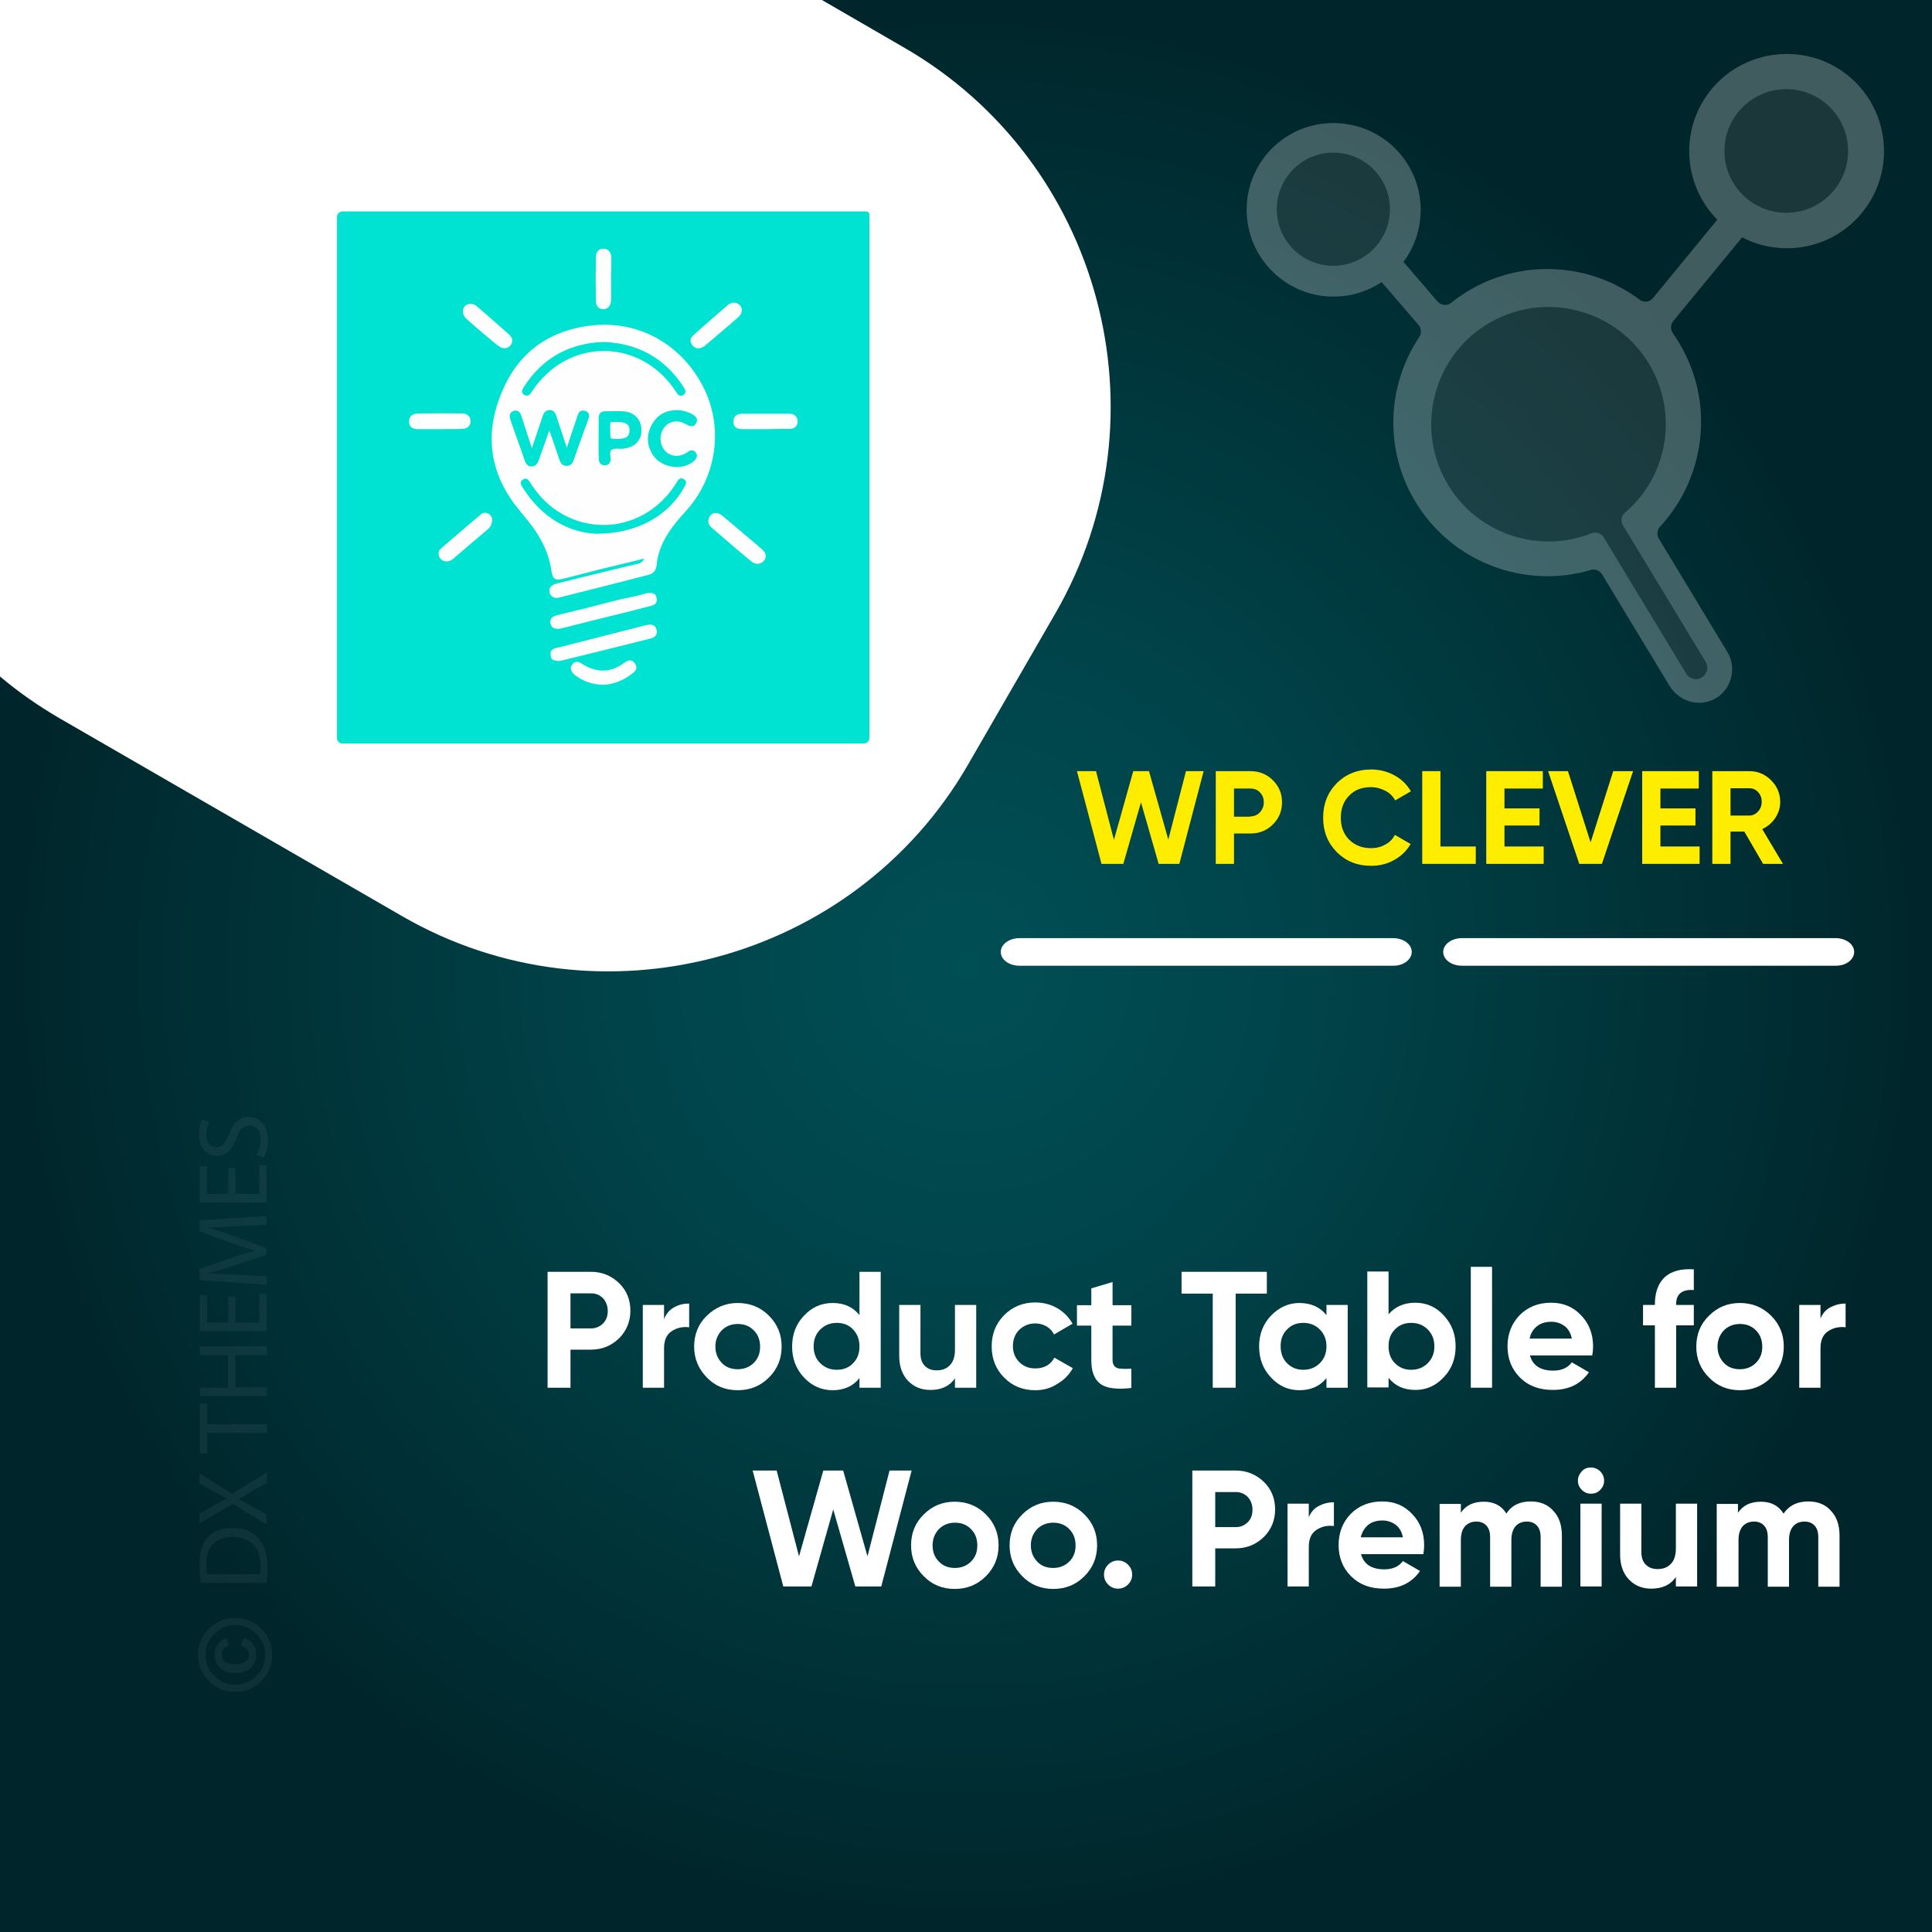 <?xml version="1.0" encoding="UTF-8"?>
<!-- Generator: Adobe Illustrator 26.0.1, SVG Export Plug-In . SVG Version: 6.00 Build 0)  -->
<svg xmlns="http://www.w3.org/2000/svg" xmlns:xlink="http://www.w3.org/1999/xlink" version="1.1" id="Layer_1" x="0px" y="0px" viewBox="0 0 700 700" style="enable-background:new 0 0 700 700;" xml:space="preserve">
<rect x="0" y="0" width="700" height="700" fill="#808080" stroke="none"/>
<style type="text/css">
	.st0{fill:url(#SVGID_1_);}
	.st1{fill:#FFFFFF;}
	.st2{fill:none;}
	.st3{fill:#FFED00;}
	.st4{opacity:6.000000e-02;}
	.st5{fill:#F6F6F6;}
	.st6{opacity:0.25;}
	.st7{fill:#6B6B6B;}
	.st8{fill:#00E2D2;}
	.st9{fill:#FEFEFE;}
	.st10{fill:#FDFEFE;}
	.st11{fill:#01E2D2;}
	.st12{fill:#FBFEFD;}
</style>
<radialGradient id="SVGID_1_" cx="350.495" cy="350.244" r="349.711" gradientTransform="matrix(1.001 0 0 1.001 -0.784 -0.533)" gradientUnits="userSpaceOnUse">
	<stop offset="0" style="stop-color:#004F55"></stop>
	<stop offset="0.345" style="stop-color:#00444A"></stop>
	<stop offset="0.95" style="stop-color:#00282D"></stop>
	<stop offset="1" style="stop-color:#00252A"></stop>
</radialGradient>
<rect class="st0" width="700" height="700"></rect>
<path class="st1" d="M327.5,17.2L297.8,0H0v245.1c6.6,5.6,13.8,10.6,21.5,15.1l124.3,71.8c71.4,41.2,163.7,16.5,204.9-54.9  l31.7-54.9C423.7,150.6,399,58.4,327.5,17.2z"></path>
<g>
	<rect x="353" y="279.4" class="st2" width="330.2" height="57.9"></rect>
	<path class="st3" d="M399.1,313l-8.9-33.6h6.9l6.5,24.9l7-24.9h5.7l7,24.8l6.4-24.8h6.4l-8.8,33.6h-7.5l-6.4-22.3L407,313H399.1z"></path>
	<path class="st3" d="M453,279.4c3.2,0,6,1.1,8.2,3.3c2.2,2.2,3.3,4.8,3.3,8s-1.1,5.8-3.3,8c-2.2,2.2-4.9,3.3-8.2,3.3h-5.9v11h-6.6   v-33.6H453z M453,295.8c1.4,0,2.6-0.5,3.5-1.5c0.9-1,1.4-2.2,1.4-3.6c0-1.5-0.5-2.7-1.4-3.6c-0.9-1-2.1-1.4-3.5-1.4h-5.9v10.2H453z   "></path>
	<path class="st3" d="M496.8,313.7c-5.1,0-9.2-1.7-12.5-5c-3.3-3.4-4.9-7.5-4.9-12.4c0-5,1.6-9.1,4.9-12.5c3.3-3.3,7.5-5,12.5-5   c3,0,5.8,0.7,8.4,2.1c2.6,1.4,4.6,3.4,6,5.8l-5.7,3.3c-0.8-1.5-2-2.7-3.6-3.5c-1.5-0.8-3.3-1.3-5.2-1.3c-3.3,0-5.9,1-7.9,3.1   c-2,2-3,4.7-3,8c0,3.2,1,5.9,3,7.9c2,2,4.6,3.1,7.9,3.1c1.9,0,3.7-0.4,5.2-1.3c1.6-0.8,2.7-2,3.5-3.5l5.7,3.3   c-1.4,2.4-3.4,4.4-6,5.8C502.7,313,499.8,313.7,496.8,313.7z"></path>
	<path class="st3" d="M521.9,306.7h12.8v6.3h-19.4v-33.6h6.6V306.7z"></path>
	<path class="st3" d="M545.1,306.7h14.2v6.3h-20.8v-33.6H559v6.3h-13.9v7.2h12.7v6.2h-12.7V306.7z"></path>
	<path class="st3" d="M572.2,313l-11.3-33.6h7.2l8.2,25.8l8.2-25.8h7.2L580.4,313H572.2z"></path>
	<path class="st3" d="M601.6,306.7h14.2v6.3H595v-33.6h20.5v6.3h-13.9v7.2h12.7v6.2h-12.7V306.7z"></path>
	<path class="st3" d="M638.8,313l-6.8-11.7h-5V313h-6.6v-33.6h13.4c3.1,0,5.7,1.1,7.9,3.3c2.2,2.2,3.3,4.8,3.3,7.9   c0,2.1-0.6,4-1.8,5.8c-1.2,1.8-2.8,3.1-4.7,4L646,313H638.8z M627,285.6v9.9h6.8c1.2,0,2.3-0.5,3.2-1.5c0.9-1,1.3-2.2,1.3-3.5   c0-1.4-0.4-2.5-1.3-3.5c-0.9-1-2-1.4-3.2-1.4H627z"></path>
</g>
<g>
	<rect x="110.9" y="382" class="st2" width="558.7" height="271.7"></rect>
	<path class="st1" d="M214.1,460.8c4,0,7.4,1.4,10.2,4.1c2.8,2.7,4.1,6.1,4.1,10s-1.4,7.3-4.1,10c-2.8,2.7-6.2,4.1-10.2,4.1h-7.4   v13.8h-8.3v-42H214.1z M214.1,481.3c1.8,0,3.2-0.6,4.4-1.8c1.2-1.2,1.7-2.7,1.7-4.5c0-1.8-0.6-3.4-1.7-4.6   c-1.2-1.2-2.6-1.8-4.4-1.8h-7.4v12.7H214.1z"></path>
	<path class="st1" d="M240.6,478c0.7-1.9,1.9-3.4,3.6-4.3c1.7-1,3.5-1.4,5.5-1.4v8.6c-2.4-0.3-4.5,0.2-6.3,1.4   c-1.9,1.2-2.8,3.3-2.8,6.2v14.3h-7.7v-30h7.7V478z"></path>
	<path class="st1" d="M278.6,499.1c-3.1,3.1-6.8,4.6-11.3,4.6s-8.2-1.5-11.2-4.6s-4.6-6.8-4.6-11.2s1.5-8.2,4.6-11.2   s6.8-4.6,11.2-4.6s8.2,1.5,11.3,4.6c3.1,3.1,4.6,6.8,4.6,11.2S281.7,496,278.6,499.1z M261.5,493.8c1.5,1.6,3.5,2.3,5.8,2.3   c2.3,0,4.3-0.8,5.8-2.3c1.6-1.6,2.3-3.5,2.3-5.9s-0.8-4.4-2.3-5.9c-1.6-1.6-3.5-2.3-5.8-2.3c-2.3,0-4.3,0.8-5.8,2.3   c-1.5,1.6-2.3,3.5-2.3,5.9S260,492.2,261.5,493.8z"></path>
	<path class="st1" d="M311.4,460.8h7.7v42h-7.7v-3.5c-2.3,2.9-5.5,4.4-9.7,4.4c-4,0-7.5-1.5-10.4-4.6c-2.9-3.1-4.3-6.8-4.3-11.2   s1.4-8.2,4.3-11.2c2.9-3.1,6.3-4.6,10.4-4.6c4.2,0,7.4,1.5,9.7,4.4V460.8z M297.2,493.9c1.6,1.6,3.6,2.4,6,2.4s4.4-0.8,5.9-2.4   c1.6-1.6,2.3-3.6,2.3-6.1c0-2.5-0.8-4.5-2.3-6.1s-3.5-2.4-5.9-2.4s-4.4,0.8-6,2.4c-1.6,1.6-2.4,3.6-2.4,6.1   C294.8,490.3,295.6,492.4,297.2,493.9z"></path>
	<path class="st1" d="M346,472.8h7.7v30H346v-3.4c-1.9,2.8-4.9,4.2-8.9,4.2c-3.3,0-6-1.1-8.1-3.3c-2.1-2.2-3.2-5.2-3.2-9.1v-18.4   h7.7v17.5c0,2,0.5,3.5,1.6,4.6c1.1,1.1,2.5,1.6,4.3,1.6c2,0,3.6-0.6,4.8-1.9c1.2-1.2,1.8-3.1,1.8-5.6V472.8z"></path>
	<path class="st1" d="M375.1,503.7c-4.5,0-8.3-1.5-11.3-4.6c-3-3-4.5-6.8-4.5-11.3c0-4.5,1.5-8.2,4.5-11.3c3-3,6.8-4.6,11.3-4.6   c2.9,0,5.6,0.7,8,2.1c2.4,1.4,4.2,3.3,5.5,5.6l-6.7,3.9c-0.6-1.2-1.5-2.2-2.7-2.9c-1.2-0.7-2.6-1.1-4.1-1.1c-2.3,0-4.2,0.8-5.8,2.3   c-1.5,1.5-2.3,3.5-2.3,5.9c0,2.4,0.8,4.3,2.3,5.8c1.5,1.5,3.4,2.3,5.8,2.3c1.6,0,2.9-0.3,4.2-1c1.2-0.7,2.1-1.7,2.7-2.9l6.7,3.8   c-1.3,2.4-3.2,4.3-5.6,5.7C380.7,503,378,503.7,375.1,503.7z"></path>
	<path class="st1" d="M409.9,480.3h-6.8v12.5c0,1,0.3,1.8,0.8,2.3c0.5,0.5,1.3,0.8,2.3,0.8c1,0.1,2.2,0.1,3.7,0v7   c-5.3,0.6-9.1,0.1-11.2-1.5c-2.2-1.6-3.3-4.5-3.3-8.6v-12.5h-5.2v-7.4h5.2v-6.1l7.7-2.3v8.4h6.8V480.3z"></path>
	<path class="st1" d="M459,460.8v7.9h-11.3v34.1h-8.3v-34.1h-11.3v-7.9H459z"></path>
	<path class="st1" d="M480.6,472.8h7.7v30h-7.7v-3.5c-2.3,2.9-5.6,4.4-9.8,4.4c-4,0-7.4-1.5-10.3-4.6s-4.3-6.8-4.3-11.2   s1.4-8.2,4.3-11.2s6.3-4.6,10.3-4.6c4.2,0,7.5,1.5,9.8,4.4V472.8z M466.3,493.9c1.6,1.6,3.5,2.4,5.9,2.4s4.4-0.8,6-2.4   c1.6-1.6,2.4-3.6,2.4-6.1c0-2.5-0.8-4.5-2.4-6.1s-3.6-2.4-6-2.4s-4.4,0.8-5.9,2.4c-1.6,1.6-2.3,3.6-2.3,6.1   C464,490.3,464.8,492.4,466.3,493.9z"></path>
	<path class="st1" d="M512.8,472c4,0,7.5,1.5,10.3,4.6c2.9,3.1,4.3,6.8,4.3,11.2s-1.4,8.2-4.3,11.2c-2.9,3.1-6.3,4.6-10.3,4.6   c-4.2,0-7.4-1.5-9.7-4.4v3.5h-7.7v-42h7.7v15.5C505.4,473.5,508.6,472,512.8,472z M505.4,493.9c1.6,1.6,3.5,2.4,5.9,2.4   c2.4,0,4.4-0.8,6-2.4c1.6-1.6,2.4-3.6,2.4-6.1c0-2.5-0.8-4.5-2.4-6.1c-1.6-1.6-3.6-2.4-6-2.4c-2.4,0-4.4,0.8-5.9,2.4   c-1.6,1.6-2.3,3.6-2.3,6.1C503.1,490.3,503.9,492.4,505.4,493.9z"></path>
	<path class="st1" d="M532.9,502.8V459h7.7v43.8H532.9z"></path>
	<path class="st1" d="M554.3,491c1,3.8,3.9,5.6,8.5,5.6c3,0,5.2-1,6.7-3l6.2,3.6c-3,4.3-7.3,6.4-13.1,6.4c-5,0-8.9-1.5-11.9-4.5   s-4.5-6.8-4.5-11.3c0-4.5,1.5-8.3,4.4-11.3c3-3,6.8-4.5,11.4-4.5c4.4,0,8,1.5,10.9,4.6c2.9,3,4.3,6.8,4.3,11.3c0,1-0.1,2.1-0.3,3.2   H554.3z M554.2,485h15.3c-0.4-2-1.3-3.6-2.7-4.6c-1.4-1-3-1.5-4.7-1.5c-2.1,0-3.8,0.5-5.2,1.6C555.5,481.6,554.6,483.1,554.2,485z"></path>
	<path class="st1" d="M613.7,467.4c-4.2-0.3-6.4,1.4-6.4,5.1v0.3h6.4v7.4h-6.4v22.6h-7.7v-22.6h-4.3v-7.4h4.3v-0.3   c0-4.2,1.2-7.5,3.5-9.7c2.4-2.2,5.9-3.2,10.6-2.9V467.4z"></path>
	<path class="st1" d="M641.7,499.1c-3.1,3.1-6.8,4.6-11.3,4.6c-4.4,0-8.2-1.5-11.2-4.6c-3.1-3.1-4.6-6.8-4.6-11.2s1.5-8.2,4.6-11.2   c3.1-3.1,6.8-4.6,11.2-4.6c4.4,0,8.2,1.5,11.3,4.6s4.6,6.8,4.6,11.2S644.8,496,641.7,499.1z M624.6,493.8c1.5,1.6,3.5,2.3,5.8,2.3   c2.3,0,4.3-0.8,5.8-2.3c1.6-1.6,2.3-3.5,2.3-5.9s-0.8-4.4-2.3-5.9c-1.6-1.6-3.5-2.3-5.8-2.3c-2.3,0-4.3,0.8-5.8,2.3   c-1.5,1.6-2.3,3.5-2.3,5.9S623.1,492.2,624.6,493.8z"></path>
	<path class="st1" d="M659.5,478c0.7-1.9,1.9-3.4,3.6-4.3s3.5-1.4,5.6-1.4v8.6c-2.4-0.3-4.5,0.2-6.3,1.4c-1.9,1.2-2.8,3.3-2.8,6.2   v14.3h-7.7v-30h7.7V478z"></path>
	<path class="st1" d="M283.8,574.8l-11.1-42h8.7l8.1,31.1l8.8-31.1h7.2l8.8,31.1l8-31.1h8l-11,42h-9.4l-8-27.9l-7.9,27.9H283.8z"></path>
	<path class="st1" d="M357.2,571.1c-3.1,3.1-6.8,4.6-11.3,4.6c-4.4,0-8.2-1.5-11.2-4.6c-3.1-3.1-4.6-6.8-4.6-11.2s1.5-8.2,4.6-11.2   c3.1-3.1,6.8-4.6,11.2-4.6c4.4,0,8.2,1.5,11.3,4.6s4.6,6.8,4.6,11.2S360.3,568,357.2,571.1z M340.2,565.8c1.5,1.6,3.5,2.3,5.8,2.3   c2.3,0,4.3-0.8,5.8-2.3c1.6-1.6,2.3-3.5,2.3-5.9s-0.8-4.4-2.3-5.9c-1.6-1.6-3.5-2.3-5.8-2.3c-2.3,0-4.3,0.8-5.8,2.3   c-1.5,1.6-2.3,3.5-2.3,5.9S338.6,564.2,340.2,565.8z"></path>
	<path class="st1" d="M392.9,571.1c-3.1,3.1-6.8,4.6-11.3,4.6c-4.4,0-8.2-1.5-11.2-4.6c-3.1-3.1-4.6-6.8-4.6-11.2s1.5-8.2,4.6-11.2   c3.1-3.1,6.8-4.6,11.2-4.6c4.4,0,8.2,1.5,11.3,4.6s4.6,6.8,4.6,11.2S396,568,392.9,571.1z M375.8,565.8c1.5,1.6,3.5,2.3,5.8,2.3   c2.3,0,4.3-0.8,5.8-2.3c1.6-1.6,2.3-3.5,2.3-5.9s-0.8-4.4-2.3-5.9c-1.6-1.6-3.5-2.3-5.8-2.3c-2.3,0-4.3,0.8-5.8,2.3   c-1.5,1.6-2.3,3.5-2.3,5.9S374.3,564.2,375.8,565.8z"></path>
	<path class="st1" d="M408.7,574.1c-1,1-2.2,1.5-3.6,1.5c-1.4,0-2.6-0.5-3.6-1.5c-1-1-1.5-2.2-1.5-3.6c0-1.4,0.5-2.6,1.5-3.6   c1-1,2.2-1.5,3.6-1.5c1.4,0,2.6,0.5,3.6,1.5c1,1,1.5,2.2,1.5,3.6C410.2,571.9,409.7,573.1,408.7,574.1z"></path>
	<path class="st1" d="M447.7,532.8c4,0,7.4,1.4,10.2,4.1c2.8,2.7,4.1,6.1,4.1,10s-1.4,7.3-4.1,10c-2.8,2.7-6.2,4.1-10.2,4.1h-7.4   v13.8H432v-42H447.7z M447.7,553.3c1.8,0,3.2-0.6,4.4-1.8c1.2-1.2,1.7-2.7,1.7-4.5c0-1.8-0.6-3.4-1.7-4.6c-1.2-1.2-2.6-1.8-4.4-1.8   h-7.4v12.7H447.7z"></path>
	<path class="st1" d="M474.1,550c0.7-1.9,1.9-3.4,3.6-4.3s3.5-1.4,5.6-1.4v8.6c-2.4-0.3-4.5,0.2-6.3,1.4c-1.9,1.2-2.8,3.3-2.8,6.2   v14.3h-7.7v-30h7.7V550z"></path>
	<path class="st1" d="M493.1,563c1,3.8,3.9,5.6,8.5,5.6c3,0,5.2-1,6.7-3l6.2,3.6c-3,4.3-7.3,6.4-13.1,6.4c-5,0-8.9-1.5-11.9-4.5   s-4.5-6.8-4.5-11.3c0-4.5,1.5-8.3,4.4-11.3c3-3,6.8-4.5,11.4-4.5c4.4,0,8,1.5,10.9,4.6c2.9,3,4.3,6.8,4.3,11.3c0,1-0.1,2.1-0.3,3.2   H493.1z M493,557h15.3c-0.4-2-1.3-3.6-2.7-4.6c-1.4-1-3-1.5-4.7-1.5c-2.1,0-3.8,0.5-5.2,1.6C494.4,553.6,493.5,555.1,493,557z"></path>
	<path class="st1" d="M554.6,544c3.4,0,6.2,1.1,8.2,3.4c2.1,2.2,3.1,5.2,3.1,9v18.5h-7.7v-17.9c0-1.8-0.4-3.2-1.3-4.2   c-0.9-1-2.1-1.5-3.7-1.5c-1.8,0-3.1,0.6-4.1,1.7c-1,1.2-1.5,2.8-1.5,5v16.9h-7.7v-17.9c0-1.8-0.4-3.2-1.3-4.2s-2.1-1.5-3.7-1.5   c-1.7,0-3.1,0.6-4.1,1.7c-1,1.2-1.5,2.8-1.5,5v16.9h-7.7v-30h7.7v3.2c1.8-2.7,4.6-4,8.3-4c3.7,0,6.4,1.4,8.2,4.3   C547.7,545.4,550.7,544,554.6,544z"></path>
	<path class="st1" d="M576.4,541.2c-1.3,0-2.4-0.5-3.3-1.4c-0.9-0.9-1.4-2-1.4-3.3s0.5-2.4,1.4-3.4c0.9-1,2-1.4,3.3-1.4   c1.3,0,2.5,0.5,3.4,1.4s1.4,2.1,1.4,3.4s-0.5,2.4-1.4,3.3C578.9,540.8,577.7,541.2,576.4,541.2z M572.6,574.8v-30h7.7v30H572.6z"></path>
	<path class="st1" d="M607.2,544.8h7.7v30h-7.7v-3.4c-1.9,2.8-4.9,4.2-8.9,4.2c-3.3,0-6-1.1-8.1-3.3c-2.1-2.2-3.2-5.2-3.2-9.1v-18.4   h7.7v17.5c0,2,0.5,3.5,1.6,4.6c1.1,1.1,2.5,1.6,4.3,1.6c2,0,3.6-0.6,4.8-1.9c1.2-1.2,1.8-3.1,1.8-5.6V544.8z"></path>
	<path class="st1" d="M655.2,544c3.4,0,6.2,1.1,8.2,3.4c2.1,2.2,3.1,5.2,3.1,9v18.5h-7.7v-17.9c0-1.8-0.4-3.2-1.3-4.2   c-0.9-1-2.1-1.5-3.7-1.5c-1.8,0-3.1,0.6-4.1,1.7c-1,1.2-1.5,2.8-1.5,5v16.9h-7.7v-17.9c0-1.8-0.4-3.2-1.3-4.2s-2.1-1.5-3.7-1.5   c-1.7,0-3.1,0.6-4.1,1.7c-1,1.2-1.5,2.8-1.5,5v16.9H622v-30h7.7v3.2c1.8-2.7,4.6-4,8.3-4c3.7,0,6.4,1.4,8.2,4.3   C648.3,545.4,651.2,544,655.2,544z"></path>
</g>
<g>
	<path class="st1" d="M511.5,344.9c0-2.8-3-5-6.8-5H369.4c-3.7,0-6.8,2.2-6.8,5c0,2.8,3,5,6.8,5h135.3   C508.4,350,511.5,347.7,511.5,344.9z"></path>
	<path class="st1" d="M671.8,344.9c0-2.8-3-5-6.8-5H529.7c-3.7,0-6.8,2.2-6.8,5c0,2.8,3,5,6.8,5H665   C668.8,350,671.8,347.7,671.8,344.9z"></path>
</g>
<g class="st4">
	<rect x="71.1" y="401.9" class="st2" width="42.3" height="211"></rect>
	<path class="st5" d="M71.8,599.6c0-3.7,1.3-6.9,3.9-9.5s5.8-3.9,9.5-3.9s6.9,1.3,9.5,3.9s3.9,5.8,3.9,9.5s-1.3,6.9-3.9,9.5   s-5.8,3.9-9.5,3.9s-6.9-1.3-9.5-3.9S71.8,603.3,71.8,599.6z M74.5,599.6c0,3,1,5.5,3.1,7.6s4.6,3.2,7.6,3.2s5.6-1.1,7.7-3.2   s3.2-4.7,3.2-7.6c0-3-1.1-5.5-3.2-7.6s-4.7-3.2-7.7-3.2s-5.5,1.1-7.6,3.2C75.5,594,74.5,596.6,74.5,599.6z M87.3,596.3l1-2.8   c3,0.9,4.5,2.9,4.5,5.9c0,2.1-0.7,3.8-2,5s-3.1,1.8-5.4,1.8s-4.2-0.6-5.5-1.8c-1.4-1.2-2.1-2.9-2.1-5c0-2.9,1.4-4.9,4.3-5.9   l0.7,2.8c-1.6,0.6-2.5,1.6-2.5,3.1c0,2.4,1.7,3.6,5,3.6c1.5,0,2.7-0.3,3.6-0.9c0.9-0.6,1.4-1.5,1.4-2.6   C90.3,598,89.3,596.9,87.3,596.3z"></path>
	<path class="st5" d="M72.8,573.5c-0.3-1.9-0.5-4.2-0.5-6.7c0-4.5,1-7.7,3-9.8c2-2.2,4.8-3.4,8.7-3.4c4,0,7.2,1.2,9.4,3.5   c2.3,2.3,3.5,6,3.5,10.7c0,2.2-0.1,4.1-0.3,5.7H72.8z M94.2,570.4c0.1-0.8,0.2-1.9,0.2-3.2c0-6.7-3.7-10.3-10.3-10.3   c-5.7,0-9.4,3.2-9.4,9.8c0,1.6,0.1,2.8,0.3,3.7H94.2z"></path>
	<path class="st5" d="M96.7,537.2l-5.4,3.1c-2.1,1.3-3.4,2.1-4.8,2.8v0.1c1.4,0.7,2.7,1.4,4.8,2.6l5.3,2.9v3.6l-12.3-7.4l-12,7.1   v-3.6l5.7-3.2c1.6-0.9,2.8-1.6,4.1-2.2v-0.1c-1.4-0.7-2.6-1.3-4.1-2.2l-5.7-3.3v-3.6l11.8,7.4l12.5-7.6L96.7,537.2L96.7,537.2z"></path>
	<path class="st5" d="M75.1,519.2v7.4h-2.7v-18h2.7v7.4h21.6v3.2H75.1z"></path>
	<path class="st5" d="M72.4,502.8h10.2V491H72.4v-3.2h24.3v3.2H85.3v11.7h11.4v3.1H72.4V502.8z"></path>
	<path class="st5" d="M85.3,469.8v9.4H94v-10.5h2.6v13.6H72.4v-13.1H75v10h7.7v-9.4H85.3z"></path>
	<path class="st5" d="M86,444.3c-3.4,0.2-7.5,0.4-10.5,0.4v0.1c2.8,0.8,5.9,1.8,9.2,3.1l11.8,4.3v2.4l-11.6,3.9   c-3.4,1.2-6.6,2.1-9.4,2.8v0.1c3,0.1,7.1,0.3,10.7,0.5l10.4,0.6v3l-24.3-1.7v-4l11.7-4.1c3-1,5.7-1.8,8.2-2.4V453   c-2.4-0.6-5.1-1.5-8.2-2.6l-11.7-4.3v-4l24.3-1.5v3.1L86,444.3z"></path>
	<path class="st5" d="M85.3,423.2v9.4H94v-10.5h2.6v13.6H72.4v-13.1H75v10h7.7v-9.4H85.3z"></path>
	<path class="st5" d="M92.9,418.5c0.9-1.4,1.6-3.5,1.6-5.6c0-3.2-1.7-5.1-4.1-5.1c-2.3,0-3.6,1.3-4.8,4.6c-1.4,4-3.5,6.4-6.9,6.4   c-3.8,0-6.6-3.1-6.6-7.8c0-2.5,0.6-4.3,1.2-5.4l2.6,0.9c-0.4,0.8-1.2,2.4-1.2,4.6c0,3.3,2,4.6,3.6,4.6c2.3,0,3.4-1.5,4.7-4.8   c1.6-4.1,3.6-6.2,7.1-6.2c3.7,0,7,2.8,7,8.5c0,2.3-0.7,4.9-1.6,6.2L92.9,418.5z"></path>
</g>
<g class="st6">
	<path class="st1" d="M667.9,26.1c-14.5-10.4-34.9-8.2-46.8,5.1c-12.7,14.1-11.8,35.3,1.1,48.4L598.9,108c-1.2,1.5-3.3,1.7-4.8,0.6   c-17.6-13.2-42.3-15.2-62.3-3.1c-2.1,1.3-4.1,2.7-6,4.2c-1.5,1.2-3.6,1-4.9-0.4l-12.4-14.4c9.1-12.2,8.4-29.8-3.1-41.2   c-11-10.9-28.7-12.2-41.1-2.9c-14.7,11-16.8,32-5,45.7c10.5,12.2,28.2,14.4,41.3,5.7l13.4,15.6c1,1.2,1.1,2.9,0.3,4.2   c-11.7,17.4-13,40.8-1.4,59.9c13.4,22.1,39.8,31.6,63.5,24.6c1.5-0.5,3.1,0.2,4,1.5l24.5,40.5c3.3,5.4,10.1,7.7,15.8,5   c6.5-3.1,8.8-11.2,5.2-17.2L601,195.1c-0.8-1.3-0.6-3,0.4-4.2c16.5-17.8,20.1-45,6.9-66.8c-0.7-1.2-1.5-2.3-2.2-3.4   c-0.9-1.3-0.9-3,0.1-4.3l25-30.4c14.5,7.5,32.8,4.2,43.5-9C687.4,61.5,684.6,38.1,667.9,26.1z"></path>
	<path class="st7" d="M597.4,131.7c-12.7-20.9-40.5-27-60.9-12.7c-17.4,12.2-23,35.9-13,54.6c10.4,19.6,33.6,27.4,53.2,19.6   c1.6-0.6,3.4,0,4.3,1.4l29.9,49.4c0.9,1.5,2.7,2.4,4.4,2c2.9-0.7,4.1-3.9,2.7-6.2l-30-49.5c-0.9-1.5-0.6-3.4,0.7-4.5   C604.3,172.6,608.3,149.7,597.4,131.7z"></path>
	<circle class="st7" cx="483.1" cy="75.8" r="20.5"></circle>
	<circle class="st7" cx="647.2" cy="54.7" r="22.4"></circle>
</g>
<g>
	<g>
		<path class="st8" d="M122.1,78.4c0.1-1,1-1.8,2-1.8h189.2c1.5,0,1.7,0.4,1.7,1.7v189.1c0,1.1-0.9,2-2.1,2c0,0,0,0,0,0H124.1    c-1.1,0-2-0.9-2-2V78.5C122.1,78.5,122.1,78.4,122.1,78.4z"></path>
		<path class="st9" d="M233.4,202.4c-5.3,1.3-10.2,2.5-15.3,3.7c-4.7,1.2-9.3,2.4-14,3.6c-2.9,0.7-3.8,0.2-4.3-2.8    c-0.8-6.1-3.5-11.5-7.1-16.4c-1.6-2.1-3.3-4.1-4.9-6.1c-10.1-12.4-12.3-26.3-6.5-41C187,128.5,198,120,213.7,118    c17.2-2.2,32.9,6.4,41,22c7.6,14.7,5.1,32.8-6.3,45.3c-2.1,2.3-4.2,4.7-5.9,7.3c-2.5,3.7-4.2,7.7-4.6,12.2c-0.2,1.9-1.1,3-3,3.5    c-10.5,2.7-21,5.4-31.5,8c-0.7,0.2-1.5,0.4-2.3,0.3c-1.1-0.3-1.8-0.9-2-2.1c-0.2-1.1,0.2-1.9,1.2-2.5c0.6-0.4,1.3-0.5,1.9-0.7    c9.5-2.3,18.9-4.7,28.4-6.9C231.7,204.2,232.7,203.9,233.4,202.4z"></path>
		<path class="st9" d="M202.3,239.5c-1.5-0.1-2.7-0.4-2.8-2c-0.3-1.6,0.6-2.4,2-2.7c10.9-2.7,21.8-5.6,32.6-8.3    c2.2-0.5,3.5,0.1,3.8,1.8c0.4,1.5-0.5,2.7-2.4,3.1c-10.8,2.7-21.5,5.4-32.3,8C202.8,239.5,202.6,239.5,202.3,239.5z"></path>
		<path class="st9" d="M234.8,214.8c2.1-0.1,2.9,0.5,3.1,1.9c0.3,1.6-0.5,2.5-2,2.8c-3.1,0.8-6.2,1.6-9.3,2.4    c-7.8,1.9-15.5,3.8-23.3,5.8c-2.3,0.5-3.7-0.3-3.9-2.1c-0.1-1.7,1-2.3,2.5-2.7c7.9-1.9,15.7-3.9,23.5-5.9    C228.7,216.4,232.1,215.6,234.8,214.8z"></path>
		<path class="st9" d="M277.4,201.5c0,1.8-1.8,3.1-3.7,2.7c-0.6-0.2-1.2-0.5-1.6-0.9c-4.8-3.9-9.4-8-14.1-12c-0.9-0.7-1.6-1.7-1.3-3    c0.5-2.4,2.7-3.2,4.8-1.6c2.7,2.2,5.4,4.5,8.1,6.8c2.1,1.7,4.1,3.5,6.1,5.2C276.7,199.5,277.4,200.3,277.4,201.5z"></path>
		<path class="st9" d="M161.9,203.4c-1.4,0-2.2-0.6-2.7-1.6c-0.5-1.1-0.4-2.2,0.5-3c4.8-4.2,9.7-8.3,14.6-12.5    c0.9-0.7,1.9-0.6,2.8-0.1c0.9,0.6,1.4,1.5,1.2,2.7c-0.2,1.1-0.6,2.1-1.5,2.8c-4.3,3.7-8.6,7.3-12.9,11    C163.4,203.1,162.6,203.4,161.9,203.4z"></path>
		<path class="st10" d="M277.4,155.5c-2.8,0-5.7,0-8.5,0c-2.1,0-3.2-1-3.2-2.7c0-1.8,1.1-2.9,3.3-2.9c5.7,0,11.2,0,16.9,0    c2,0,3.1,1.1,3.1,2.8c0,1.6-1,2.7-3,2.7C283.1,155.4,280.3,155.4,277.4,155.5C277.4,155.4,277.4,155.4,277.4,155.5z"></path>
		<path class="st9" d="M268.8,112.4c-0.1,1.1-0.6,2-1.5,2.7c-3.9,3.4-7.8,6.7-11.7,10c-0.2,0.1-0.3,0.2-0.5,0.4    c-1.7,1.1-3.2,0.9-4.3-0.5c-1.2-1.6-0.5-2.8,0.7-3.8c4-3.6,8-7,12-10.5c0.4-0.4,0.8-0.6,1.3-0.8    C266.7,109.1,268.7,110.4,268.8,112.4z"></path>
		<path class="st10" d="M159.3,155.5c-2.6,0-5.1,0-7.7,0c-2.3,0-3.4-0.9-3.4-2.8c0-1.8,1.1-2.8,3.3-2.9c5.3,0,10.5-0.1,15.8,0    c2,0,3.2,1.1,3.2,2.8c0,1.6-1,2.7-3,2.8C164.8,155.5,162.1,155.4,159.3,155.5C159.3,155.4,159.3,155.4,159.3,155.5z"></path>
		<path class="st9" d="M218.2,248.1c-3.7-0.1-6.9-1.3-9.8-3.4c-1.6-1.3-2-2.7-1.1-3.9c1.2-1.6,2.5-1,3.7-0.2    c5.3,3.3,10.4,3.2,15.4-0.6c1.3-0.9,2.5-1.1,3.6,0.3c1,1.4,0.6,2.6-0.6,3.5C226.1,246.4,222.4,248.1,218.2,248.1z"></path>
		<path class="st9" d="M170.6,110.1c0.8,0,1.5,0.4,2.1,0.8c3.8,3.3,7.7,6.7,11.4,10c1.1,0.9,2,2.1,1.2,3.7c-0.9,1.7-2.8,2.1-4.6,0.8    c-1.5-1-2.8-2.3-4.2-3.4c-2.5-2.1-5-4.2-7.4-6.4c-1.9-1.7-1.8-4.1,0-5.2C169.6,110.2,170,110.1,170.6,110.1z"></path>
		<path class="st10" d="M221.4,101.1c0,2.6,0.1,5.1,0,7.7c-0.1,2-1.1,3.2-2.8,3.2c-1.6,0-2.7-1-2.7-3c-0.1-5.3-0.1-10.5,0-15.8    c0-2,1.1-3.1,2.7-3.1c1.7,0,2.9,1.3,2.9,3.3C221.5,96,221.5,98.5,221.4,101.1C221.5,101.1,221.5,101.1,221.4,101.1z"></path>
		<path class="st8" d="M199,156c-1.3,3.7-2.5,7.1-3.7,10.5c-0.5,1.3-1,2.4-2.6,2.5c-1.6,0.1-2.3-1.1-2.7-2.5    c-1.6-4.8-3.4-9.4-5-14.2c-0.5-1.4-0.6-2.7,1-3.4c1.4-0.5,2.5,0.2,3,2.1c1.2,3.7,2.4,7.3,3.7,11.4c1.3-3.9,2.5-7.3,3.6-10.7    c0.1-0.4,0.3-0.7,0.4-1.1c0.4-1.3,1.2-2,2.5-2s1.9,0.8,2.3,1.9c1,3,2,6.1,3,9.1c0.3,0.7,0.5,1.5,0.9,2.6c1.2-3.7,2.3-7.1,3.5-10.5    c0.2-0.5,0.4-1.1,0.5-1.6c0.5-1.2,1.5-1.6,2.7-1.2c1.2,0.4,1.6,1.4,1.2,2.5c-0.4,1.4-0.9,2.8-1.5,4.2c-1.2,3.4-2.4,6.8-3.6,10.1    c-0.5,1.5-0.9,3.1-2.9,3.1s-2.4-1.6-2.9-3.1c-0.9-2.7-1.8-5.2-2.7-7.9C199.6,157.5,199.4,157,199,156z"></path>
		<path class="st8" d="M216.1,193.4c-10.1-0.4-19.9-5.9-26.7-16.7c-0.6-1-1.3-2.1,0.1-3c1.4-0.8,2,0.2,2.7,1.3    c12.6,20.3,40.3,20.3,52.9-0.1c0.6-1.1,1.4-2.2,2.8-1.2c1.1,0.8,0.6,1.7,0.1,2.7C242.3,186.8,230.9,193.4,216.1,193.4z"></path>
		<path class="st8" d="M218.8,123.9c12.3,0.5,22,5.8,28.8,16.2c0.6,1,1.4,2.1,0,3c-1.4,0.8-2-0.1-2.7-1.2    c-12.8-19.6-39.3-19.7-52.2,0c-0.6,1-1.4,1.9-2.7,1.2c-1.4-0.8-0.8-1.9-0.2-2.9C196.6,129.6,206.4,124.3,218.8,123.9z"></path>
		<path class="st11" d="M216.9,159c0-2.5,0-4.8,0-7.3c0-1.9,0.7-2.7,2.7-2.7c2,0,4-0.1,5.9,0c4.1,0.2,6.7,2.7,6.9,6.4    c0.2,3.9-2,6.5-6.2,7.1c-0.2,0-0.4,0.1-0.5,0.1c-1.4,0.1-3.1-0.3-4.1,0.4c-1,0.7-0.2,2.6-0.4,3.8c-0.2,1.2-0.9,1.8-2.1,1.8    c-1.4,0-2.1-0.9-2.1-2.2C216.8,164,216.9,161.5,216.9,159L216.9,159z"></path>
		<path class="st11" d="M244.9,148.6c2.3,0,4.2,0.5,5.9,1.5c1.3,0.7,2.3,1.7,1.4,3.3c-0.9,1.5-2.2,1.1-3.5,0.4    c-2.7-1.6-5.3-1.5-7.3,0.3c-2,1.8-2.6,4.8-1.6,7.4c1.5,3.6,5.5,4.7,8.9,2.6c0.5-0.4,1-0.8,1.6-0.9c0.9-0.1,1.6,0.3,2,1.1    c0.5,1.1,0,1.8-0.7,2.6c-4.2,3.9-12.2,2.7-15.2-2.3c-2.1-3.5-2.2-7-0.3-10.6C238.1,150.2,241.3,148.7,244.9,148.6z"></path>
		<path class="st12" d="M221.1,155.9c0-3.4-0.4-3,2.3-3c3.4,0,4.7,0.8,4.7,3c0,2.3-1.3,3.2-4.7,3.1    C220.8,158.9,221.2,159.3,221.1,155.9z"></path>
	</g>
</g>
<g>
</g>
<g>
</g>
<g>
</g>
<g>
</g>
<g>
</g>
<g>
</g>
</svg>
